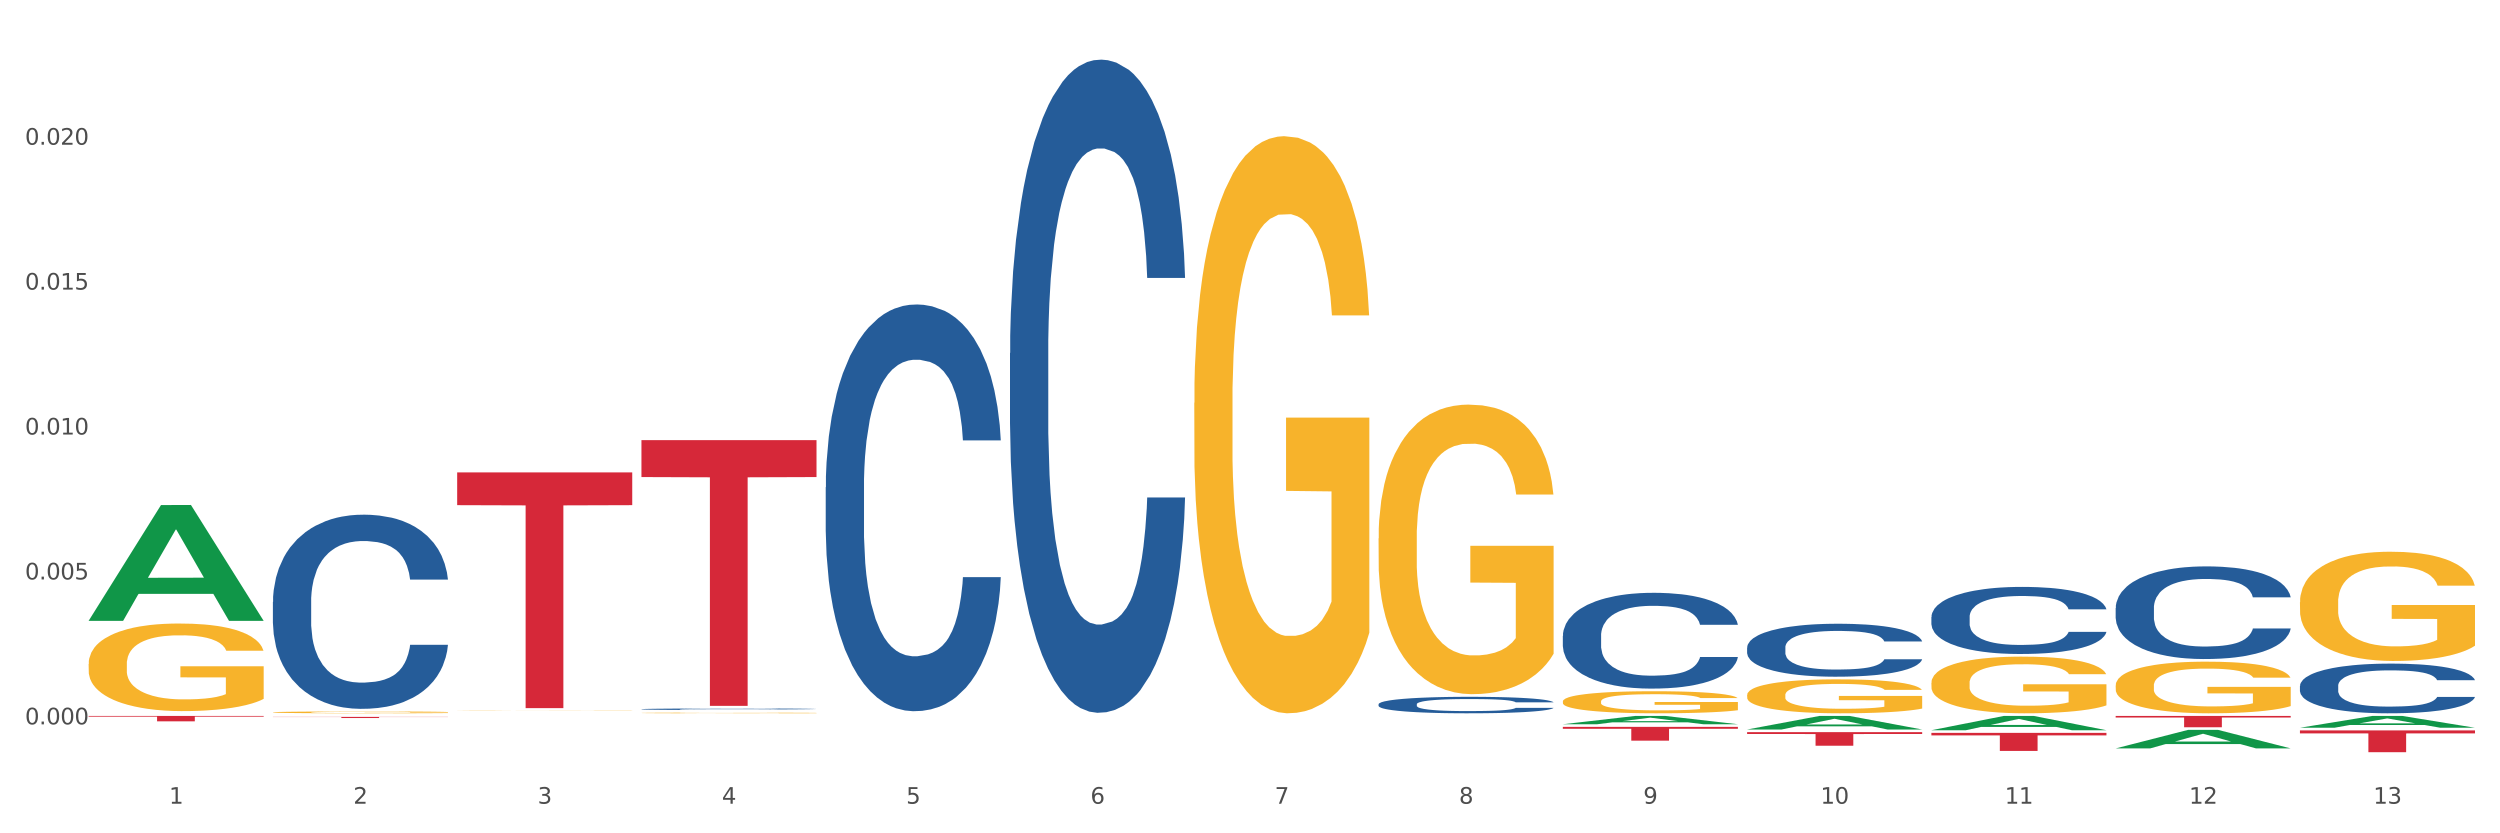<?xml version="1.0" encoding="utf-8" standalone="no"?>
<!DOCTYPE svg PUBLIC "-//W3C//DTD SVG 1.1//EN"
  "http://www.w3.org/Graphics/SVG/1.1/DTD/svg11.dtd">
<svg xmlns:xlink="http://www.w3.org/1999/xlink" width="1080pt" height="360pt" viewBox="0 0 1080 360" xmlns="http://www.w3.org/2000/svg" version="1.1">
 <rect x="0" y="0" width="1080" height="360" fill="#333333" stroke="none"/>
 <defs>
  <style type="text/css">*{stroke-linejoin: round; stroke-linecap: butt}</style>
 </defs>
 <g id="figure_1">
  <g id="patch_1">
   <path d="M 0 360 
L 1080 360 
L 1080 0 
L 0 0 
z
" style="fill: #ffffff; stroke: #ffffff; stroke-linejoin: miter"/>
  </g>
  <g id="axes_1">
   <g id="matplotlib.axis_1">
    <g id="xtick_1">
     <g id="text_1">
      <!-- 1 -->
      <g style="fill: #4d4d4d" transform="translate(73.043 347.204) scale(0.096 -0.096)">
       <defs>
        <path id="DejaVuSans-31" d="M 794 531 
L 1825 531 
L 1825 4091 
L 703 3866 
L 703 4441 
L 1819 4666 
L 2450 4666 
L 2450 531 
L 3481 531 
L 3481 0 
L 794 0 
L 794 531 
z
" transform="scale(0.016)"/>
       </defs>
       <use xlink:href="#DejaVuSans-31"/>
      </g>
     </g>
    </g>
    <g id="xtick_2">
     <g id="text_2">
      <!-- 2 -->
      <g style="fill: #4d4d4d" transform="translate(152.65 347.204) scale(0.096 -0.096)">
       <defs>
        <path id="DejaVuSans-32" d="M 1228 531 
L 3431 531 
L 3431 0 
L 469 0 
L 469 531 
Q 828 903 1448 1529 
Q 2069 2156 2228 2338 
Q 2531 2678 2651 2914 
Q 2772 3150 2772 3378 
Q 2772 3750 2511 3984 
Q 2250 4219 1831 4219 
Q 1534 4219 1204 4116 
Q 875 4013 500 3803 
L 500 4441 
Q 881 4594 1212 4672 
Q 1544 4750 1819 4750 
Q 2544 4750 2975 4387 
Q 3406 4025 3406 3419 
Q 3406 3131 3298 2873 
Q 3191 2616 2906 2266 
Q 2828 2175 2409 1742 
Q 1991 1309 1228 531 
z
" transform="scale(0.016)"/>
       </defs>
       <use xlink:href="#DejaVuSans-32"/>
      </g>
     </g>
    </g>
    <g id="xtick_3">
     <g id="text_3">
      <!-- 3 -->
      <g style="fill: #4d4d4d" transform="translate(232.258 347.204) scale(0.096 -0.096)">
       <defs>
        <path id="DejaVuSans-33" d="M 2597 2516 
Q 3050 2419 3304 2112 
Q 3559 1806 3559 1356 
Q 3559 666 3084 287 
Q 2609 -91 1734 -91 
Q 1441 -91 1130 -33 
Q 819 25 488 141 
L 488 750 
Q 750 597 1062 519 
Q 1375 441 1716 441 
Q 2309 441 2620 675 
Q 2931 909 2931 1356 
Q 2931 1769 2642 2001 
Q 2353 2234 1838 2234 
L 1294 2234 
L 1294 2753 
L 1863 2753 
Q 2328 2753 2575 2939 
Q 2822 3125 2822 3475 
Q 2822 3834 2567 4026 
Q 2313 4219 1838 4219 
Q 1578 4219 1281 4162 
Q 984 4106 628 3988 
L 628 4550 
Q 988 4650 1302 4700 
Q 1616 4750 1894 4750 
Q 2613 4750 3031 4423 
Q 3450 4097 3450 3541 
Q 3450 3153 3228 2886 
Q 3006 2619 2597 2516 
z
" transform="scale(0.016)"/>
       </defs>
       <use xlink:href="#DejaVuSans-33"/>
      </g>
     </g>
    </g>
    <g id="xtick_4">
     <g id="text_4">
      <!-- 4 -->
      <g style="fill: #4d4d4d" transform="translate(311.865 347.204) scale(0.096 -0.096)">
       <defs>
        <path id="DejaVuSans-34" d="M 2419 4116 
L 825 1625 
L 2419 1625 
L 2419 4116 
z
M 2253 4666 
L 3047 4666 
L 3047 1625 
L 3713 1625 
L 3713 1100 
L 3047 1100 
L 3047 0 
L 2419 0 
L 2419 1100 
L 313 1100 
L 313 1709 
L 2253 4666 
z
" transform="scale(0.016)"/>
       </defs>
       <use xlink:href="#DejaVuSans-34"/>
      </g>
     </g>
    </g>
    <g id="xtick_5">
     <g id="text_5">
      <!-- 5 -->
      <g style="fill: #4d4d4d" transform="translate(391.473 347.204) scale(0.096 -0.096)">
       <defs>
        <path id="DejaVuSans-35" d="M 691 4666 
L 3169 4666 
L 3169 4134 
L 1269 4134 
L 1269 2991 
Q 1406 3038 1543 3061 
Q 1681 3084 1819 3084 
Q 2600 3084 3056 2656 
Q 3513 2228 3513 1497 
Q 3513 744 3044 326 
Q 2575 -91 1722 -91 
Q 1428 -91 1123 -41 
Q 819 9 494 109 
L 494 744 
Q 775 591 1075 516 
Q 1375 441 1709 441 
Q 2250 441 2565 725 
Q 2881 1009 2881 1497 
Q 2881 1984 2565 2268 
Q 2250 2553 1709 2553 
Q 1456 2553 1204 2497 
Q 953 2441 691 2322 
L 691 4666 
z
" transform="scale(0.016)"/>
       </defs>
       <use xlink:href="#DejaVuSans-35"/>
      </g>
     </g>
    </g>
    <g id="xtick_6">
     <g id="text_6">
      <!-- 6 -->
      <g style="fill: #4d4d4d" transform="translate(471.08 347.204) scale(0.096 -0.096)">
       <defs>
        <path id="DejaVuSans-36" d="M 2113 2584 
Q 1688 2584 1439 2293 
Q 1191 2003 1191 1497 
Q 1191 994 1439 701 
Q 1688 409 2113 409 
Q 2538 409 2786 701 
Q 3034 994 3034 1497 
Q 3034 2003 2786 2293 
Q 2538 2584 2113 2584 
z
M 3366 4563 
L 3366 3988 
Q 3128 4100 2886 4159 
Q 2644 4219 2406 4219 
Q 1781 4219 1451 3797 
Q 1122 3375 1075 2522 
Q 1259 2794 1537 2939 
Q 1816 3084 2150 3084 
Q 2853 3084 3261 2657 
Q 3669 2231 3669 1497 
Q 3669 778 3244 343 
Q 2819 -91 2113 -91 
Q 1303 -91 875 529 
Q 447 1150 447 2328 
Q 447 3434 972 4092 
Q 1497 4750 2381 4750 
Q 2619 4750 2861 4703 
Q 3103 4656 3366 4563 
z
" transform="scale(0.016)"/>
       </defs>
       <use xlink:href="#DejaVuSans-36"/>
      </g>
     </g>
    </g>
    <g id="xtick_7">
     <g id="text_7">
      <!-- 7 -->
      <g style="fill: #4d4d4d" transform="translate(550.688 347.204) scale(0.096 -0.096)">
       <defs>
        <path id="DejaVuSans-37" d="M 525 4666 
L 3525 4666 
L 3525 4397 
L 1831 0 
L 1172 0 
L 2766 4134 
L 525 4134 
L 525 4666 
z
" transform="scale(0.016)"/>
       </defs>
       <use xlink:href="#DejaVuSans-37"/>
      </g>
     </g>
    </g>
    <g id="xtick_8">
     <g id="text_8">
      <!-- 8 -->
      <g style="fill: #4d4d4d" transform="translate(630.295 347.204) scale(0.096 -0.096)">
       <defs>
        <path id="DejaVuSans-38" d="M 2034 2216 
Q 1584 2216 1326 1975 
Q 1069 1734 1069 1313 
Q 1069 891 1326 650 
Q 1584 409 2034 409 
Q 2484 409 2743 651 
Q 3003 894 3003 1313 
Q 3003 1734 2745 1975 
Q 2488 2216 2034 2216 
z
M 1403 2484 
Q 997 2584 770 2862 
Q 544 3141 544 3541 
Q 544 4100 942 4425 
Q 1341 4750 2034 4750 
Q 2731 4750 3128 4425 
Q 3525 4100 3525 3541 
Q 3525 3141 3298 2862 
Q 3072 2584 2669 2484 
Q 3125 2378 3379 2068 
Q 3634 1759 3634 1313 
Q 3634 634 3220 271 
Q 2806 -91 2034 -91 
Q 1263 -91 848 271 
Q 434 634 434 1313 
Q 434 1759 690 2068 
Q 947 2378 1403 2484 
z
M 1172 3481 
Q 1172 3119 1398 2916 
Q 1625 2713 2034 2713 
Q 2441 2713 2670 2916 
Q 2900 3119 2900 3481 
Q 2900 3844 2670 4047 
Q 2441 4250 2034 4250 
Q 1625 4250 1398 4047 
Q 1172 3844 1172 3481 
z
" transform="scale(0.016)"/>
       </defs>
       <use xlink:href="#DejaVuSans-38"/>
      </g>
     </g>
    </g>
    <g id="xtick_9">
     <g id="text_9">
      <!-- 9 -->
      <g style="fill: #4d4d4d" transform="translate(709.902 347.204) scale(0.096 -0.096)">
       <defs>
        <path id="DejaVuSans-39" d="M 703 97 
L 703 672 
Q 941 559 1184 500 
Q 1428 441 1663 441 
Q 2288 441 2617 861 
Q 2947 1281 2994 2138 
Q 2813 1869 2534 1725 
Q 2256 1581 1919 1581 
Q 1219 1581 811 2004 
Q 403 2428 403 3163 
Q 403 3881 828 4315 
Q 1253 4750 1959 4750 
Q 2769 4750 3195 4129 
Q 3622 3509 3622 2328 
Q 3622 1225 3098 567 
Q 2575 -91 1691 -91 
Q 1453 -91 1209 -44 
Q 966 3 703 97 
z
M 1959 2075 
Q 2384 2075 2632 2365 
Q 2881 2656 2881 3163 
Q 2881 3666 2632 3958 
Q 2384 4250 1959 4250 
Q 1534 4250 1286 3958 
Q 1038 3666 1038 3163 
Q 1038 2656 1286 2365 
Q 1534 2075 1959 2075 
z
" transform="scale(0.016)"/>
       </defs>
       <use xlink:href="#DejaVuSans-39"/>
      </g>
     </g>
    </g>
    <g id="xtick_10">
     <g id="text_10">
      <!-- 10 -->
      <g style="fill: #4d4d4d" transform="translate(786.456 347.204) scale(0.096 -0.096)">
       <defs>
        <path id="DejaVuSans-30" d="M 2034 4250 
Q 1547 4250 1301 3770 
Q 1056 3291 1056 2328 
Q 1056 1369 1301 889 
Q 1547 409 2034 409 
Q 2525 409 2770 889 
Q 3016 1369 3016 2328 
Q 3016 3291 2770 3770 
Q 2525 4250 2034 4250 
z
M 2034 4750 
Q 2819 4750 3233 4129 
Q 3647 3509 3647 2328 
Q 3647 1150 3233 529 
Q 2819 -91 2034 -91 
Q 1250 -91 836 529 
Q 422 1150 422 2328 
Q 422 3509 836 4129 
Q 1250 4750 2034 4750 
z
" transform="scale(0.016)"/>
       </defs>
       <use xlink:href="#DejaVuSans-31"/>
       <use xlink:href="#DejaVuSans-30" transform="translate(63.623 0)"/>
      </g>
     </g>
    </g>
    <g id="xtick_11">
     <g id="text_11">
      <!-- 11 -->
      <g style="fill: #4d4d4d" transform="translate(866.063 347.204) scale(0.096 -0.096)">
       <use xlink:href="#DejaVuSans-31"/>
       <use xlink:href="#DejaVuSans-31" transform="translate(63.623 0)"/>
      </g>
     </g>
    </g>
    <g id="xtick_12">
     <g id="text_12">
      <!-- 12 -->
      <g style="fill: #4d4d4d" transform="translate(945.671 347.204) scale(0.096 -0.096)">
       <use xlink:href="#DejaVuSans-31"/>
       <use xlink:href="#DejaVuSans-32" transform="translate(63.623 0)"/>
      </g>
     </g>
    </g>
    <g id="xtick_13">
     <g id="text_13">
      <!-- 13 -->
      <g style="fill: #4d4d4d" transform="translate(1025.278 347.204) scale(0.096 -0.096)">
       <use xlink:href="#DejaVuSans-31"/>
       <use xlink:href="#DejaVuSans-33" transform="translate(63.623 0)"/>
      </g>
     </g>
    </g>
    <g id="xtick_14"/>
    <g id="xtick_15"/>
    <g id="xtick_16"/>
    <g id="xtick_17"/>
    <g id="xtick_18"/>
    <g id="xtick_19"/>
    <g id="xtick_20"/>
    <g id="xtick_21"/>
    <g id="xtick_22"/>
    <g id="xtick_23"/>
    <g id="xtick_24"/>
    <g id="xtick_25"/>
   </g>
   <g id="matplotlib.axis_2">
    <g id="ytick_1">
     <g id="text_14">
      <!-- 0.000 -->
      <g style="fill: #4d4d4d" transform="translate(10.8 312.929) scale(0.096 -0.096)">
       <defs>
        <path id="DejaVuSans-2e" d="M 684 794 
L 1344 794 
L 1344 0 
L 684 0 
L 684 794 
z
" transform="scale(0.016)"/>
       </defs>
       <use xlink:href="#DejaVuSans-30"/>
       <use xlink:href="#DejaVuSans-2e" transform="translate(63.623 0)"/>
       <use xlink:href="#DejaVuSans-30" transform="translate(95.41 0)"/>
       <use xlink:href="#DejaVuSans-30" transform="translate(159.033 0)"/>
       <use xlink:href="#DejaVuSans-30" transform="translate(222.656 0)"/>
      </g>
     </g>
    </g>
    <g id="ytick_2">
     <g id="text_15">
      <!-- 0.005 -->
      <g style="fill: #4d4d4d" transform="translate(10.8 250.325) scale(0.096 -0.096)">
       <use xlink:href="#DejaVuSans-30"/>
       <use xlink:href="#DejaVuSans-2e" transform="translate(63.623 0)"/>
       <use xlink:href="#DejaVuSans-30" transform="translate(95.41 0)"/>
       <use xlink:href="#DejaVuSans-30" transform="translate(159.033 0)"/>
       <use xlink:href="#DejaVuSans-35" transform="translate(222.656 0)"/>
      </g>
     </g>
    </g>
    <g id="ytick_3">
     <g id="text_16">
      <!-- 0.010 -->
      <g style="fill: #4d4d4d" transform="translate(10.8 187.721) scale(0.096 -0.096)">
       <use xlink:href="#DejaVuSans-30"/>
       <use xlink:href="#DejaVuSans-2e" transform="translate(63.623 0)"/>
       <use xlink:href="#DejaVuSans-30" transform="translate(95.41 0)"/>
       <use xlink:href="#DejaVuSans-31" transform="translate(159.033 0)"/>
       <use xlink:href="#DejaVuSans-30" transform="translate(222.656 0)"/>
      </g>
     </g>
    </g>
    <g id="ytick_4">
     <g id="text_17">
      <!-- 0.015 -->
      <g style="fill: #4d4d4d" transform="translate(10.8 125.116) scale(0.096 -0.096)">
       <use xlink:href="#DejaVuSans-30"/>
       <use xlink:href="#DejaVuSans-2e" transform="translate(63.623 0)"/>
       <use xlink:href="#DejaVuSans-30" transform="translate(95.41 0)"/>
       <use xlink:href="#DejaVuSans-31" transform="translate(159.033 0)"/>
       <use xlink:href="#DejaVuSans-35" transform="translate(222.656 0)"/>
      </g>
     </g>
    </g>
    <g id="ytick_5">
     <g id="text_18">
      <!-- 0.020 -->
      <g style="fill: #4d4d4d" transform="translate(10.8 62.512) scale(0.096 -0.096)">
       <use xlink:href="#DejaVuSans-30"/>
       <use xlink:href="#DejaVuSans-2e" transform="translate(63.623 0)"/>
       <use xlink:href="#DejaVuSans-30" transform="translate(95.41 0)"/>
       <use xlink:href="#DejaVuSans-32" transform="translate(159.033 0)"/>
       <use xlink:href="#DejaVuSans-30" transform="translate(222.656 0)"/>
      </g>
     </g>
    </g>
    <g id="ytick_6"/>
    <g id="ytick_7"/>
    <g id="ytick_8"/>
    <g id="ytick_9"/>
    <g id="ytick_10"/>
   </g>
   <g id="PolyCollection_1">
    <path d="M 38.283 268.132 
L 38.361 268.085 
L 69.547 218.191 
L 82.49 218.144 
L 113.91 268.226 
L 98.941 268.226 
L 92.158 256.563 
L 59.958 256.563 
L 59.724 256.752 
L 53.175 268.226 
L 38.283 268.226 
L 38.283 268.132 
L 64.012 249.604 
L 88.103 249.557 
L 76.175 228.818 
L 76.019 228.724 
L 75.863 228.865 
L 63.934 249.557 
L 64.012 249.604 
L 38.283 268.132 
z
" clip-path="url(#pf662c7234b)" style="fill: #109648"/>
    <path d="M 993.573 260.155 
L 993.662 260.112 
L 993.662 258.56 
L 993.841 257.224 
L 994.734 253.991 
L 996.073 251.318 
L 997.055 249.896 
L 998.037 248.732 
L 999.198 247.568 
L 1000.627 246.361 
L 1003.216 244.593 
L 1004.823 243.688 
L 1006.788 242.74 
L 1010.359 241.36 
L 1012.948 240.584 
L 1015.627 239.938 
L 1020.002 239.162 
L 1022.859 238.817 
L 1025.895 238.558 
L 1029.556 238.386 
L 1032.324 238.343 
L 1038.396 238.472 
L 1043.574 238.86 
L 1046.074 239.162 
L 1049.289 239.679 
L 1050.985 240.024 
L 1053.753 240.714 
L 1056.61 241.619 
L 1058.575 242.395 
L 1061.521 243.86 
L 1063.753 245.326 
L 1065.807 247.137 
L 1066.879 248.387 
L 1067.682 249.551 
L 1068.396 250.887 
L 1069.111 252.999 
L 1053.039 252.999 
L 1052.414 251.491 
L 1051.432 250.068 
L 1050.003 248.689 
L 1048.753 247.826 
L 1046.61 246.749 
L 1044.646 246.059 
L 1042.592 245.542 
L 1040.092 245.111 
L 1038.128 244.895 
L 1035.36 244.723 
L 1029.913 244.766 
L 1026.252 245.111 
L 1023.752 245.542 
L 1022.145 245.93 
L 1020.717 246.361 
L 1019.109 246.964 
L 1017.234 247.869 
L 1015.895 248.689 
L 1014.556 249.723 
L 1013.484 250.758 
L 1012.502 251.965 
L 1011.698 253.258 
L 1011.073 254.594 
L 1010.538 256.232 
L 1010.091 258.948 
L 1010.091 264.854 
L 1010.27 266.19 
L 1010.716 267.958 
L 1011.252 269.294 
L 1012.145 270.889 
L 1012.948 271.967 
L 1014.466 273.519 
L 1016.163 274.812 
L 1017.502 275.631 
L 1018.841 276.321 
L 1021.163 277.269 
L 1023.752 278.045 
L 1025.985 278.519 
L 1029.02 278.951 
L 1031.074 279.123 
L 1032.86 279.209 
L 1037.235 279.209 
L 1040.36 279.08 
L 1043.842 278.778 
L 1046.521 278.39 
L 1048.753 277.916 
L 1051.253 277.14 
L 1052.86 276.407 
L 1052.86 267.397 
L 1033.217 267.354 
L 1033.217 261.362 
L 1069.2 261.362 
L 1069.2 278.951 
L 1067.682 279.856 
L 1065.986 280.675 
L 1064.2 281.408 
L 1061.521 282.313 
L 1058.307 283.175 
L 1055.45 283.779 
L 1052.414 284.296 
L 1048.842 284.77 
L 1044.199 285.201 
L 1041.342 285.374 
L 1037.771 285.503 
L 1033.574 285.546 
L 1029.913 285.46 
L 1026.342 285.244 
L 1022.592 284.856 
L 1018.931 284.296 
L 1016.163 283.736 
L 1013.395 283.046 
L 1010.448 282.141 
L 1008.127 281.278 
L 1006.341 280.502 
L 1004.377 279.511 
L 1002.234 278.218 
L 1000.627 277.054 
L 999.198 275.847 
L 997.68 274.295 
L 996.609 272.958 
L 995.537 271.277 
L 994.912 270.027 
L 994.198 268.087 
L 993.662 265.371 
L 993.573 260.155 
z
" clip-path="url(#pf662c7234b)" style="fill: #f7b32b"/>
    <path d="M 913.965 296.148 
L 914.055 296.128 
L 914.055 295.394 
L 914.233 294.762 
L 915.126 293.234 
L 916.465 291.971 
L 917.448 291.299 
L 918.43 290.749 
L 919.591 290.199 
L 921.019 289.628 
L 923.609 288.793 
L 925.216 288.365 
L 927.18 287.917 
L 930.752 287.265 
L 933.341 286.898 
L 936.02 286.593 
L 940.395 286.226 
L 943.252 286.063 
L 946.288 285.941 
L 949.949 285.859 
L 952.716 285.839 
L 958.788 285.9 
L 963.967 286.083 
L 966.467 286.226 
L 969.681 286.47 
L 971.378 286.633 
L 974.146 286.959 
L 977.003 287.387 
L 978.967 287.754 
L 981.914 288.447 
L 984.146 289.139 
L 986.2 289.995 
L 987.271 290.586 
L 988.075 291.136 
L 988.789 291.768 
L 989.503 292.766 
L 973.431 292.766 
L 972.806 292.053 
L 971.824 291.38 
L 970.396 290.729 
L 969.146 290.321 
L 967.003 289.812 
L 965.038 289.486 
L 962.985 289.241 
L 960.485 289.038 
L 958.52 288.936 
L 955.752 288.854 
L 950.306 288.875 
L 946.645 289.038 
L 944.145 289.241 
L 942.538 289.425 
L 941.109 289.628 
L 939.502 289.914 
L 937.627 290.341 
L 936.287 290.729 
L 934.948 291.217 
L 933.877 291.706 
L 932.894 292.277 
L 932.091 292.888 
L 931.466 293.52 
L 930.93 294.294 
L 930.484 295.577 
L 930.484 298.369 
L 930.662 299 
L 931.109 299.835 
L 931.644 300.467 
L 932.537 301.221 
L 933.341 301.73 
L 934.859 302.464 
L 936.555 303.075 
L 937.895 303.462 
L 939.234 303.788 
L 941.555 304.236 
L 944.145 304.603 
L 946.377 304.827 
L 949.413 305.031 
L 951.466 305.112 
L 953.252 305.153 
L 957.627 305.153 
L 960.752 305.092 
L 964.235 304.949 
L 966.913 304.766 
L 969.146 304.542 
L 971.646 304.175 
L 973.253 303.829 
L 973.253 299.571 
L 953.609 299.55 
L 953.609 296.718 
L 989.593 296.718 
L 989.593 305.031 
L 988.075 305.459 
L 986.378 305.846 
L 984.592 306.192 
L 981.914 306.62 
L 978.699 307.027 
L 975.842 307.313 
L 972.806 307.557 
L 969.235 307.781 
L 964.592 307.985 
L 961.735 308.066 
L 958.163 308.128 
L 953.967 308.148 
L 950.306 308.107 
L 946.734 308.005 
L 942.984 307.822 
L 939.323 307.557 
L 936.555 307.292 
L 933.787 306.966 
L 930.841 306.538 
L 928.519 306.131 
L 926.734 305.764 
L 924.769 305.296 
L 922.626 304.684 
L 921.019 304.134 
L 919.591 303.564 
L 918.073 302.83 
L 917.001 302.199 
L 915.93 301.404 
L 915.305 300.813 
L 914.59 299.897 
L 914.055 298.613 
L 913.965 296.148 
z
" clip-path="url(#pf662c7234b)" style="fill: #f7b32b"/>
    <path d="M 834.358 294.976 
L 834.447 294.953 
L 834.447 294.148 
L 834.626 293.455 
L 835.519 291.778 
L 836.858 290.391 
L 837.84 289.653 
L 838.822 289.049 
L 839.983 288.446 
L 841.412 287.819 
L 844.001 286.903 
L 845.608 286.433 
L 847.573 285.941 
L 851.144 285.225 
L 853.733 284.823 
L 856.412 284.487 
L 860.787 284.085 
L 863.644 283.906 
L 866.68 283.772 
L 870.341 283.682 
L 873.109 283.66 
L 879.181 283.727 
L 884.359 283.928 
L 886.859 284.085 
L 890.074 284.353 
L 891.77 284.532 
L 894.538 284.89 
L 897.395 285.359 
L 899.36 285.762 
L 902.306 286.522 
L 904.538 287.283 
L 906.592 288.222 
L 907.664 288.87 
L 908.467 289.474 
L 909.181 290.168 
L 909.896 291.263 
L 893.824 291.263 
L 893.199 290.481 
L 892.217 289.743 
L 890.788 289.027 
L 889.538 288.58 
L 887.395 288.021 
L 885.431 287.663 
L 883.377 287.395 
L 880.877 287.171 
L 878.913 287.059 
L 876.145 286.97 
L 870.698 286.992 
L 867.037 287.171 
L 864.537 287.395 
L 862.93 287.596 
L 861.502 287.819 
L 859.894 288.133 
L 858.019 288.602 
L 856.68 289.027 
L 855.341 289.564 
L 854.269 290.1 
L 853.287 290.727 
L 852.483 291.398 
L 851.858 292.091 
L 851.323 292.941 
L 850.876 294.35 
L 850.876 297.413 
L 851.055 298.107 
L 851.501 299.024 
L 852.037 299.717 
L 852.93 300.544 
L 853.733 301.103 
L 855.251 301.908 
L 856.948 302.579 
L 858.287 303.004 
L 859.626 303.362 
L 861.948 303.854 
L 864.537 304.257 
L 866.77 304.503 
L 869.805 304.726 
L 871.859 304.816 
L 873.645 304.86 
L 878.02 304.86 
L 881.145 304.793 
L 884.627 304.637 
L 887.306 304.436 
L 889.538 304.19 
L 892.038 303.787 
L 893.645 303.407 
L 893.645 298.733 
L 874.002 298.71 
L 874.002 295.602 
L 909.985 295.602 
L 909.985 304.726 
L 908.467 305.196 
L 906.771 305.621 
L 904.985 306.001 
L 902.306 306.471 
L 899.092 306.918 
L 896.235 307.231 
L 893.199 307.499 
L 889.627 307.745 
L 884.984 307.969 
L 882.127 308.058 
L 878.556 308.126 
L 874.359 308.148 
L 870.698 308.103 
L 867.127 307.991 
L 863.377 307.79 
L 859.716 307.499 
L 856.948 307.209 
L 854.18 306.851 
L 851.233 306.381 
L 848.912 305.934 
L 847.126 305.531 
L 845.162 305.017 
L 843.019 304.346 
L 841.412 303.742 
L 839.983 303.116 
L 838.465 302.311 
L 837.394 301.618 
L 836.322 300.746 
L 835.697 300.097 
L 834.983 299.091 
L 834.447 297.682 
L 834.358 294.976 
z
" clip-path="url(#pf662c7234b)" style="fill: #f7b32b"/>
    <path d="M 754.75 300.255 
L 754.84 300.242 
L 754.84 299.76 
L 755.018 299.344 
L 755.911 298.339 
L 757.25 297.508 
L 758.233 297.066 
L 759.215 296.704 
L 760.376 296.343 
L 761.804 295.967 
L 764.394 295.418 
L 766.001 295.137 
L 767.965 294.842 
L 771.537 294.413 
L 774.126 294.172 
L 776.805 293.971 
L 781.18 293.73 
L 784.037 293.622 
L 787.073 293.542 
L 790.734 293.488 
L 793.501 293.475 
L 799.573 293.515 
L 804.752 293.636 
L 807.252 293.73 
L 810.466 293.89 
L 812.163 293.998 
L 814.931 294.212 
L 817.788 294.493 
L 819.752 294.735 
L 822.699 295.19 
L 824.931 295.646 
L 826.985 296.209 
L 828.056 296.597 
L 828.86 296.959 
L 829.574 297.374 
L 830.288 298.031 
L 814.216 298.031 
L 813.591 297.562 
L 812.609 297.12 
L 811.181 296.691 
L 809.931 296.423 
L 807.788 296.088 
L 805.823 295.874 
L 803.77 295.713 
L 801.27 295.579 
L 799.305 295.512 
L 796.537 295.458 
L 791.091 295.472 
L 787.43 295.579 
L 784.93 295.713 
L 783.323 295.833 
L 781.894 295.967 
L 780.287 296.155 
L 778.412 296.436 
L 777.072 296.691 
L 775.733 297.013 
L 774.662 297.334 
L 773.68 297.709 
L 772.876 298.111 
L 772.251 298.527 
L 771.715 299.036 
L 771.269 299.88 
L 771.269 301.716 
L 771.447 302.131 
L 771.894 302.681 
L 772.429 303.096 
L 773.322 303.592 
L 774.126 303.927 
L 775.644 304.409 
L 777.34 304.811 
L 778.68 305.066 
L 780.019 305.28 
L 782.34 305.575 
L 784.93 305.816 
L 787.162 305.964 
L 790.198 306.098 
L 792.251 306.151 
L 794.037 306.178 
L 798.412 306.178 
L 801.537 306.138 
L 805.02 306.044 
L 807.698 305.923 
L 809.931 305.776 
L 812.431 305.535 
L 814.038 305.307 
L 814.038 302.507 
L 794.394 302.493 
L 794.394 300.631 
L 830.378 300.631 
L 830.378 306.098 
L 828.86 306.379 
L 827.163 306.634 
L 825.377 306.861 
L 822.699 307.143 
L 819.484 307.411 
L 816.627 307.598 
L 813.591 307.759 
L 810.02 307.907 
L 805.377 308.041 
L 802.52 308.094 
L 798.948 308.134 
L 794.752 308.148 
L 791.091 308.121 
L 787.519 308.054 
L 783.769 307.933 
L 780.108 307.759 
L 777.34 307.585 
L 774.572 307.371 
L 771.626 307.089 
L 769.304 306.821 
L 767.519 306.58 
L 765.554 306.272 
L 763.411 305.87 
L 761.804 305.508 
L 760.376 305.133 
L 758.858 304.651 
L 757.786 304.235 
L 756.715 303.713 
L 756.09 303.324 
L 755.375 302.721 
L 754.84 301.877 
L 754.75 300.255 
z
" clip-path="url(#pf662c7234b)" style="fill: #f7b32b"/>
    <path d="M 675.143 303.02 
L 675.232 303.011 
L 675.232 302.698 
L 675.411 302.428 
L 676.304 301.775 
L 677.643 301.235 
L 678.625 300.948 
L 679.607 300.712 
L 680.768 300.477 
L 682.197 300.234 
L 684.786 299.877 
L 686.393 299.694 
L 688.358 299.502 
L 691.929 299.224 
L 694.518 299.067 
L 697.197 298.936 
L 701.572 298.78 
L 704.429 298.71 
L 707.465 298.658 
L 711.126 298.623 
L 713.894 298.614 
L 719.966 298.64 
L 725.144 298.719 
L 727.644 298.78 
L 730.859 298.884 
L 732.555 298.954 
L 735.323 299.093 
L 738.18 299.276 
L 740.145 299.433 
L 743.091 299.729 
L 745.323 300.025 
L 747.377 300.39 
L 748.449 300.643 
L 749.252 300.878 
L 749.966 301.148 
L 750.681 301.574 
L 734.609 301.574 
L 733.984 301.27 
L 733.002 300.982 
L 731.573 300.704 
L 730.323 300.53 
L 728.18 300.312 
L 726.216 300.173 
L 724.162 300.068 
L 721.662 299.981 
L 719.698 299.938 
L 716.93 299.903 
L 711.483 299.911 
L 707.822 299.981 
L 705.322 300.068 
L 703.715 300.147 
L 702.287 300.234 
L 700.679 300.355 
L 698.804 300.538 
L 697.465 300.704 
L 696.126 300.913 
L 695.054 301.122 
L 694.072 301.365 
L 693.268 301.627 
L 692.643 301.897 
L 692.108 302.227 
L 691.661 302.776 
L 691.661 303.969 
L 691.84 304.239 
L 692.286 304.596 
L 692.822 304.866 
L 693.715 305.188 
L 694.518 305.405 
L 696.036 305.719 
L 697.733 305.98 
L 699.072 306.145 
L 700.411 306.285 
L 702.733 306.476 
L 705.322 306.633 
L 707.555 306.729 
L 710.59 306.816 
L 712.644 306.851 
L 714.43 306.868 
L 718.805 306.868 
L 721.93 306.842 
L 725.412 306.781 
L 728.091 306.703 
L 730.323 306.607 
L 732.823 306.45 
L 734.43 306.302 
L 734.43 304.482 
L 714.787 304.474 
L 714.787 303.263 
L 750.77 303.263 
L 750.77 306.816 
L 749.252 306.999 
L 747.556 307.164 
L 745.77 307.312 
L 743.091 307.495 
L 739.877 307.669 
L 737.02 307.791 
L 733.984 307.895 
L 730.412 307.991 
L 725.769 308.078 
L 722.912 308.113 
L 719.341 308.139 
L 715.144 308.148 
L 711.483 308.13 
L 707.912 308.087 
L 704.162 308.009 
L 700.501 307.895 
L 697.733 307.782 
L 694.965 307.643 
L 692.018 307.46 
L 689.697 307.286 
L 687.911 307.129 
L 685.947 306.929 
L 683.804 306.668 
L 682.197 306.433 
L 680.768 306.189 
L 679.25 305.875 
L 678.179 305.606 
L 677.107 305.266 
L 676.482 305.014 
L 675.768 304.622 
L 675.232 304.073 
L 675.143 303.02 
z
" clip-path="url(#pf662c7234b)" style="fill: #f7b32b"/>
    <path d="M 595.535 232.594 
L 595.625 232.479 
L 595.625 228.366 
L 595.803 224.825 
L 596.696 216.256 
L 598.036 209.173 
L 599.018 205.402 
L 600 202.318 
L 601.161 199.233 
L 602.589 196.034 
L 605.179 191.35 
L 606.786 188.951 
L 608.75 186.437 
L 612.322 182.781 
L 614.911 180.725 
L 617.59 179.011 
L 621.965 176.955 
L 624.822 176.041 
L 627.858 175.355 
L 631.519 174.898 
L 634.287 174.784 
L 640.358 175.127 
L 645.537 176.155 
L 648.037 176.955 
L 651.251 178.326 
L 652.948 179.24 
L 655.716 181.067 
L 658.573 183.467 
L 660.537 185.523 
L 663.484 189.408 
L 665.716 193.292 
L 667.77 198.091 
L 668.841 201.404 
L 669.645 204.488 
L 670.359 208.03 
L 671.073 213.628 
L 655.001 213.628 
L 654.376 209.63 
L 653.394 205.859 
L 651.966 202.204 
L 650.716 199.919 
L 648.573 197.062 
L 646.608 195.234 
L 644.555 193.863 
L 642.055 192.721 
L 640.09 192.15 
L 637.322 191.693 
L 631.876 191.807 
L 628.215 192.721 
L 625.715 193.863 
L 624.108 194.892 
L 622.679 196.034 
L 621.072 197.634 
L 619.197 200.033 
L 617.857 202.204 
L 616.518 204.945 
L 615.447 207.687 
L 614.465 210.886 
L 613.661 214.314 
L 613.036 217.856 
L 612.5 222.197 
L 612.054 229.395 
L 612.054 245.047 
L 612.232 248.589 
L 612.679 253.273 
L 613.214 256.814 
L 614.107 261.042 
L 614.911 263.898 
L 616.429 268.011 
L 618.125 271.438 
L 619.465 273.609 
L 620.804 275.437 
L 623.125 277.95 
L 625.715 280.007 
L 627.947 281.264 
L 630.983 282.406 
L 633.036 282.863 
L 634.822 283.092 
L 639.197 283.092 
L 642.322 282.749 
L 645.805 281.949 
L 648.483 280.921 
L 650.716 279.664 
L 653.216 277.608 
L 654.823 275.666 
L 654.823 251.788 
L 635.179 251.673 
L 635.179 235.793 
L 671.163 235.793 
L 671.163 282.406 
L 669.645 284.805 
L 667.948 286.976 
L 666.162 288.918 
L 663.484 291.318 
L 660.269 293.603 
L 657.412 295.202 
L 654.376 296.573 
L 650.805 297.83 
L 646.162 298.972 
L 643.305 299.429 
L 639.733 299.772 
L 635.537 299.886 
L 631.876 299.658 
L 628.304 299.087 
L 624.554 298.058 
L 620.893 296.573 
L 618.125 295.088 
L 615.357 293.26 
L 612.411 290.861 
L 610.089 288.576 
L 608.304 286.519 
L 606.339 283.891 
L 604.196 280.464 
L 602.589 277.379 
L 601.161 274.18 
L 599.643 270.067 
L 598.571 266.526 
L 597.5 262.07 
L 596.875 258.757 
L 596.16 253.615 
L 595.625 246.418 
L 595.535 232.594 
z
" clip-path="url(#pf662c7234b)" style="fill: #f7b32b"/>
    <path d="M 515.928 174.035 
L 516.017 173.808 
L 516.017 165.611 
L 516.196 158.552 
L 517.089 141.475 
L 518.428 127.358 
L 519.41 119.844 
L 520.392 113.696 
L 521.553 107.548 
L 522.982 101.173 
L 525.571 91.837 
L 527.178 87.056 
L 529.143 82.046 
L 532.714 74.76 
L 535.303 70.662 
L 537.982 67.246 
L 542.357 63.148 
L 545.214 61.326 
L 548.25 59.96 
L 551.911 59.049 
L 554.679 58.821 
L 560.751 59.505 
L 565.929 61.554 
L 568.429 63.148 
L 571.644 65.88 
L 573.34 67.702 
L 576.108 71.345 
L 578.965 76.126 
L 580.93 80.225 
L 583.876 87.966 
L 586.108 95.708 
L 588.162 105.271 
L 589.234 111.874 
L 590.037 118.022 
L 590.751 125.081 
L 591.466 136.238 
L 575.394 136.238 
L 574.769 128.269 
L 573.787 120.755 
L 572.358 113.468 
L 571.108 108.914 
L 568.965 103.222 
L 567.001 99.579 
L 564.947 96.847 
L 562.447 94.57 
L 560.483 93.431 
L 557.715 92.52 
L 552.268 92.748 
L 548.607 94.57 
L 546.107 96.847 
L 544.5 98.896 
L 543.072 101.173 
L 541.464 104.361 
L 539.589 109.142 
L 538.25 113.468 
L 536.911 118.933 
L 535.839 124.398 
L 534.857 130.773 
L 534.053 137.604 
L 533.428 144.663 
L 532.893 153.315 
L 532.446 167.66 
L 532.446 198.854 
L 532.625 205.913 
L 533.071 215.248 
L 533.607 222.307 
L 534.5 230.731 
L 535.303 236.424 
L 536.821 244.621 
L 538.518 251.452 
L 539.857 255.778 
L 541.197 259.421 
L 543.518 264.43 
L 546.107 268.529 
L 548.34 271.034 
L 551.375 273.311 
L 553.429 274.221 
L 555.215 274.677 
L 559.59 274.677 
L 562.715 273.994 
L 566.197 272.4 
L 568.876 270.35 
L 571.108 267.846 
L 573.608 263.747 
L 575.215 259.876 
L 575.215 212.288 
L 555.572 212.06 
L 555.572 180.411 
L 591.555 180.411 
L 591.555 273.311 
L 590.037 278.092 
L 588.341 282.418 
L 586.555 286.289 
L 583.876 291.071 
L 580.662 295.625 
L 577.805 298.812 
L 574.769 301.545 
L 571.197 304.049 
L 566.554 306.326 
L 563.697 307.237 
L 560.126 307.92 
L 555.929 308.148 
L 552.268 307.693 
L 548.697 306.554 
L 544.947 304.505 
L 541.286 301.545 
L 538.518 298.585 
L 535.75 294.942 
L 532.803 290.16 
L 530.482 285.606 
L 528.696 281.508 
L 526.732 276.271 
L 524.589 269.44 
L 522.982 263.292 
L 521.553 256.916 
L 520.035 248.719 
L 518.964 241.661 
L 517.892 232.781 
L 517.267 226.178 
L 516.553 215.931 
L 516.017 201.586 
L 515.928 174.035 
z
" clip-path="url(#pf662c7234b)" style="fill: #f7b32b"/>
    <path d="M 277.105 307.993 
L 277.195 307.993 
L 277.195 307.984 
L 277.373 307.976 
L 278.266 307.956 
L 279.606 307.94 
L 280.588 307.931 
L 281.57 307.924 
L 282.731 307.917 
L 284.159 307.91 
L 286.749 307.899 
L 288.356 307.893 
L 290.32 307.887 
L 293.892 307.879 
L 296.481 307.874 
L 299.16 307.87 
L 303.535 307.866 
L 306.392 307.864 
L 309.428 307.862 
L 313.089 307.861 
L 315.857 307.861 
L 321.928 307.862 
L 327.107 307.864 
L 329.607 307.866 
L 332.821 307.869 
L 334.518 307.871 
L 337.286 307.875 
L 340.143 307.881 
L 342.107 307.885 
L 345.054 307.894 
L 347.286 307.903 
L 349.34 307.914 
L 350.411 307.922 
L 351.215 307.929 
L 351.929 307.937 
L 352.643 307.95 
L 336.571 307.95 
L 335.946 307.941 
L 334.964 307.932 
L 333.536 307.924 
L 332.286 307.918 
L 330.143 307.912 
L 328.178 307.908 
L 326.125 307.905 
L 323.625 307.902 
L 321.66 307.901 
L 318.892 307.9 
L 313.446 307.9 
L 309.785 307.902 
L 307.285 307.905 
L 305.678 307.907 
L 304.249 307.91 
L 302.642 307.913 
L 300.767 307.919 
L 299.428 307.924 
L 298.088 307.93 
L 297.017 307.936 
L 296.035 307.944 
L 295.231 307.951 
L 294.606 307.96 
L 294.07 307.97 
L 293.624 307.986 
L 293.624 308.022 
L 293.802 308.03 
L 294.249 308.041 
L 294.785 308.049 
L 295.677 308.059 
L 296.481 308.065 
L 297.999 308.075 
L 299.695 308.083 
L 301.035 308.088 
L 302.374 308.092 
L 304.696 308.098 
L 307.285 308.102 
L 309.517 308.105 
L 312.553 308.108 
L 314.607 308.109 
L 316.392 308.109 
L 320.767 308.109 
L 323.892 308.109 
L 327.375 308.107 
L 330.053 308.104 
L 332.286 308.101 
L 334.786 308.097 
L 336.393 308.092 
L 336.393 308.037 
L 316.749 308.037 
L 316.749 308.001 
L 352.733 308.001 
L 352.733 308.108 
L 351.215 308.113 
L 349.518 308.118 
L 347.732 308.123 
L 345.054 308.128 
L 341.839 308.133 
L 338.982 308.137 
L 335.946 308.14 
L 332.375 308.143 
L 327.732 308.146 
L 324.875 308.147 
L 321.303 308.148 
L 317.107 308.148 
L 313.446 308.147 
L 309.874 308.146 
L 306.124 308.144 
L 302.463 308.14 
L 299.695 308.137 
L 296.927 308.133 
L 293.981 308.127 
L 291.659 308.122 
L 289.874 308.117 
L 287.909 308.111 
L 285.766 308.103 
L 284.159 308.096 
L 282.731 308.089 
L 281.213 308.079 
L 280.141 308.071 
L 279.07 308.061 
L 278.445 308.053 
L 277.73 308.042 
L 277.195 308.025 
L 277.105 307.993 
z
" clip-path="url(#pf662c7234b)" style="fill: #f7b32b"/>
    <path d="M 197.498 307.101 
L 197.587 307.101 
L 197.587 307.097 
L 197.766 307.094 
L 198.659 307.086 
L 199.998 307.079 
L 200.98 307.076 
L 201.962 307.073 
L 203.123 307.07 
L 204.552 307.068 
L 207.141 307.063 
L 208.748 307.061 
L 210.713 307.059 
L 214.284 307.056 
L 216.874 307.054 
L 219.552 307.052 
L 223.927 307.05 
L 226.785 307.049 
L 229.82 307.049 
L 233.481 307.048 
L 236.249 307.048 
L 242.321 307.049 
L 247.499 307.05 
L 249.999 307.05 
L 253.214 307.052 
L 254.91 307.052 
L 257.678 307.054 
L 260.535 307.056 
L 262.5 307.058 
L 265.446 307.062 
L 267.679 307.065 
L 269.732 307.069 
L 270.804 307.072 
L 271.607 307.075 
L 272.322 307.078 
L 273.036 307.084 
L 256.964 307.084 
L 256.339 307.08 
L 255.357 307.076 
L 253.928 307.073 
L 252.678 307.071 
L 250.535 307.069 
L 248.571 307.067 
L 246.517 307.066 
L 244.017 307.065 
L 242.053 307.064 
L 239.285 307.064 
L 233.838 307.064 
L 230.177 307.065 
L 227.677 307.066 
L 226.07 307.067 
L 224.642 307.068 
L 223.034 307.069 
L 221.159 307.071 
L 219.82 307.073 
L 218.481 307.076 
L 217.409 307.078 
L 216.427 307.081 
L 215.623 307.084 
L 214.998 307.087 
L 214.463 307.091 
L 214.016 307.098 
L 214.016 307.112 
L 214.195 307.115 
L 214.641 307.119 
L 215.177 307.123 
L 216.07 307.126 
L 216.874 307.129 
L 218.391 307.133 
L 220.088 307.136 
L 221.427 307.138 
L 222.767 307.139 
L 225.088 307.142 
L 227.677 307.144 
L 229.91 307.145 
L 232.945 307.146 
L 234.999 307.146 
L 236.785 307.146 
L 241.16 307.146 
L 244.285 307.146 
L 247.767 307.145 
L 250.446 307.144 
L 252.678 307.143 
L 255.178 307.141 
L 256.785 307.14 
L 256.785 307.118 
L 237.142 307.118 
L 237.142 307.104 
L 273.125 307.104 
L 273.125 307.146 
L 271.607 307.148 
L 269.911 307.15 
L 268.125 307.152 
L 265.446 307.154 
L 262.232 307.156 
L 259.375 307.157 
L 256.339 307.159 
L 252.767 307.16 
L 248.124 307.161 
L 245.267 307.161 
L 241.696 307.162 
L 237.499 307.162 
L 233.838 307.161 
L 230.267 307.161 
L 226.517 307.16 
L 222.856 307.159 
L 220.088 307.157 
L 217.32 307.156 
L 214.373 307.153 
L 212.052 307.151 
L 210.266 307.15 
L 208.302 307.147 
L 206.159 307.144 
L 204.552 307.141 
L 203.123 307.138 
L 201.605 307.135 
L 200.534 307.131 
L 199.462 307.127 
L 198.837 307.124 
L 198.123 307.12 
L 197.587 307.113 
L 197.498 307.101 
z
" clip-path="url(#pf662c7234b)" style="fill: #f7b32b"/>
    <path d="M 117.89 307.724 
L 117.98 307.723 
L 117.98 307.697 
L 118.158 307.675 
L 119.051 307.621 
L 120.391 307.576 
L 121.373 307.552 
L 122.355 307.533 
L 123.516 307.513 
L 124.944 307.493 
L 127.534 307.464 
L 129.141 307.448 
L 131.105 307.433 
L 134.677 307.409 
L 137.266 307.397 
L 139.945 307.386 
L 144.32 307.373 
L 147.177 307.367 
L 150.213 307.363 
L 153.874 307.36 
L 156.642 307.359 
L 162.713 307.361 
L 167.892 307.368 
L 170.392 307.373 
L 173.606 307.381 
L 175.303 307.387 
L 178.071 307.399 
L 180.928 307.414 
L 182.892 307.427 
L 185.839 307.451 
L 188.071 307.476 
L 190.125 307.506 
L 191.196 307.527 
L 192 307.546 
L 192.714 307.569 
L 193.428 307.604 
L 177.356 307.604 
L 176.731 307.579 
L 175.749 307.555 
L 174.321 307.532 
L 173.071 307.518 
L 170.928 307.5 
L 168.963 307.488 
L 166.91 307.479 
L 164.41 307.472 
L 162.445 307.469 
L 159.677 307.466 
L 154.231 307.466 
L 150.57 307.472 
L 148.07 307.479 
L 146.463 307.486 
L 145.034 307.493 
L 143.427 307.503 
L 141.552 307.518 
L 140.213 307.532 
L 138.873 307.549 
L 137.802 307.567 
L 136.82 307.587 
L 136.016 307.608 
L 135.391 307.631 
L 134.855 307.658 
L 134.409 307.703 
L 134.409 307.802 
L 134.587 307.824 
L 135.034 307.854 
L 135.57 307.876 
L 136.462 307.903 
L 137.266 307.921 
L 138.784 307.947 
L 140.48 307.969 
L 141.82 307.982 
L 143.159 307.994 
L 145.481 308.01 
L 148.07 308.023 
L 150.302 308.03 
L 153.338 308.038 
L 155.392 308.041 
L 157.177 308.042 
L 161.552 308.042 
L 164.678 308.04 
L 168.16 308.035 
L 170.838 308.028 
L 173.071 308.02 
L 175.571 308.007 
L 177.178 307.995 
L 177.178 307.845 
L 157.534 307.844 
L 157.534 307.744 
L 193.518 307.744 
L 193.518 308.038 
L 192 308.053 
L 190.303 308.066 
L 188.517 308.079 
L 185.839 308.094 
L 182.624 308.108 
L 179.767 308.118 
L 176.731 308.127 
L 173.16 308.135 
L 168.517 308.142 
L 165.66 308.145 
L 162.088 308.147 
L 157.892 308.148 
L 154.231 308.146 
L 150.659 308.143 
L 146.909 308.136 
L 143.248 308.127 
L 140.48 308.118 
L 137.712 308.106 
L 134.766 308.091 
L 132.444 308.077 
L 130.659 308.064 
L 128.694 308.047 
L 126.551 308.025 
L 124.944 308.006 
L 123.516 307.986 
L 121.998 307.96 
L 120.926 307.938 
L 119.855 307.909 
L 119.23 307.889 
L 118.516 307.856 
L 117.98 307.811 
L 117.89 307.724 
z
" clip-path="url(#pf662c7234b)" style="fill: #f7b32b"/>
    <path d="M 38.283 286.846 
L 38.372 286.811 
L 38.372 285.567 
L 38.551 284.496 
L 39.444 281.904 
L 40.783 279.762 
L 41.765 278.621 
L 42.747 277.688 
L 43.908 276.755 
L 45.337 275.787 
L 47.926 274.371 
L 49.533 273.645 
L 51.498 272.885 
L 55.069 271.779 
L 57.659 271.157 
L 60.337 270.638 
L 64.712 270.016 
L 67.57 269.74 
L 70.605 269.533 
L 74.266 269.394 
L 77.034 269.36 
L 83.106 269.464 
L 88.284 269.775 
L 90.784 270.016 
L 93.999 270.431 
L 95.695 270.708 
L 98.463 271.26 
L 101.32 271.986 
L 103.285 272.608 
L 106.231 273.783 
L 108.464 274.958 
L 110.517 276.409 
L 111.589 277.412 
L 112.392 278.345 
L 113.107 279.416 
L 113.821 281.109 
L 97.749 281.109 
L 97.124 279.9 
L 96.142 278.759 
L 94.713 277.654 
L 93.463 276.962 
L 91.32 276.098 
L 89.356 275.546 
L 87.302 275.131 
L 84.802 274.785 
L 82.838 274.613 
L 80.07 274.474 
L 74.623 274.509 
L 70.962 274.785 
L 68.462 275.131 
L 66.855 275.442 
L 65.427 275.787 
L 63.819 276.271 
L 61.944 276.997 
L 60.605 277.654 
L 59.266 278.483 
L 58.194 279.312 
L 57.212 280.28 
L 56.409 281.317 
L 55.783 282.388 
L 55.248 283.701 
L 54.801 285.878 
L 54.801 290.612 
L 54.98 291.684 
L 55.426 293.101 
L 55.962 294.172 
L 56.855 295.45 
L 57.659 296.314 
L 59.176 297.558 
L 60.873 298.595 
L 62.212 299.252 
L 63.552 299.805 
L 65.873 300.565 
L 68.462 301.187 
L 70.695 301.567 
L 73.73 301.913 
L 75.784 302.051 
L 77.57 302.12 
L 81.945 302.12 
L 85.07 302.016 
L 88.552 301.774 
L 91.231 301.463 
L 93.463 301.083 
L 95.963 300.461 
L 97.57 299.874 
L 97.57 292.651 
L 77.927 292.617 
L 77.927 287.813 
L 113.91 287.813 
L 113.91 301.913 
L 112.392 302.638 
L 110.696 303.295 
L 108.91 303.882 
L 106.231 304.608 
L 103.017 305.299 
L 100.16 305.783 
L 97.124 306.198 
L 93.552 306.578 
L 88.909 306.923 
L 86.052 307.062 
L 82.481 307.165 
L 78.284 307.2 
L 74.623 307.131 
L 71.052 306.958 
L 67.302 306.647 
L 63.641 306.198 
L 60.873 305.748 
L 58.105 305.195 
L 55.158 304.47 
L 52.837 303.779 
L 51.051 303.157 
L 49.087 302.362 
L 46.944 301.325 
L 45.337 300.392 
L 43.908 299.424 
L 42.39 298.18 
L 41.319 297.109 
L 40.247 295.761 
L 39.622 294.759 
L 38.908 293.204 
L 38.372 291.027 
L 38.283 286.846 
z
" clip-path="url(#pf662c7234b)" style="fill: #f7b32b"/>
    <path d="M 993.573 296.326 
L 993.662 296.306 
L 993.662 295.757 
L 993.93 295.012 
L 994.914 293.64 
L 996.165 292.601 
L 998.311 291.385 
L 999.473 290.876 
L 1000.993 290.307 
L 1004.121 289.386 
L 1007.697 288.601 
L 1010.2 288.17 
L 1012.077 287.896 
L 1016.279 287.406 
L 1018.693 287.19 
L 1021.196 287.013 
L 1023.341 286.896 
L 1026.917 286.759 
L 1029.777 286.7 
L 1033.085 286.68 
L 1035.856 286.7 
L 1039.521 286.778 
L 1044.885 287.013 
L 1046.941 287.151 
L 1049.712 287.386 
L 1052.573 287.7 
L 1054.897 288.013 
L 1057.579 288.464 
L 1060.35 289.052 
L 1063.032 289.797 
L 1064.909 290.484 
L 1066.429 291.209 
L 1067.77 292.091 
L 1068.753 293.052 
L 1069.2 293.856 
L 1052.841 293.856 
L 1052.394 293.13 
L 1051.5 292.346 
L 1050.606 291.817 
L 1049.623 291.385 
L 1048.103 290.895 
L 1046.762 290.582 
L 1044.527 290.209 
L 1042.471 289.974 
L 1040.773 289.837 
L 1038.717 289.719 
L 1034.336 289.601 
L 1031.208 289.601 
L 1029.241 289.641 
L 1026.827 289.739 
L 1024.771 289.876 
L 1022.358 290.111 
L 1020.48 290.366 
L 1018.603 290.699 
L 1017.53 290.934 
L 1015.921 291.366 
L 1014.849 291.719 
L 1013.418 292.326 
L 1012.614 292.758 
L 1011.183 293.875 
L 1010.558 294.699 
L 1010.29 295.267 
L 1010.111 295.895 
L 1010.111 298.953 
L 1010.647 300.325 
L 1011.094 300.914 
L 1011.809 301.58 
L 1013.15 302.443 
L 1015.117 303.286 
L 1017.173 303.894 
L 1018.871 304.266 
L 1020.48 304.541 
L 1022.089 304.756 
L 1024.056 304.952 
L 1025.665 305.07 
L 1028.079 305.188 
L 1030.939 305.246 
L 1033.174 305.246 
L 1037.733 305.148 
L 1039.789 305.05 
L 1041.756 304.913 
L 1043.902 304.697 
L 1045.6 304.462 
L 1046.583 304.286 
L 1048.192 303.913 
L 1049.444 303.521 
L 1050.517 303.07 
L 1051.232 302.678 
L 1052.036 302.09 
L 1052.662 301.423 
L 1052.841 301.07 
L 1069.2 301.07 
L 1068.842 301.776 
L 1068.217 302.462 
L 1066.965 303.384 
L 1065.982 303.913 
L 1064.462 304.56 
L 1062.853 305.109 
L 1060.618 305.717 
L 1058.562 306.168 
L 1056.417 306.56 
L 1054.092 306.913 
L 1049.891 307.403 
L 1048.371 307.54 
L 1045.153 307.775 
L 1042.65 307.913 
L 1038.985 308.05 
L 1035.23 308.128 
L 1031.297 308.148 
L 1027.811 308.109 
L 1023.967 307.991 
L 1021.553 307.873 
L 1018.871 307.697 
L 1015.743 307.423 
L 1012.793 307.089 
L 1010.021 306.697 
L 1007.429 306.246 
L 1005.015 305.736 
L 1001.887 304.893 
L 999.562 304.07 
L 997.864 303.305 
L 996.702 302.658 
L 995.54 301.835 
L 994.914 301.266 
L 993.93 299.894 
L 993.573 298.62 
L 993.573 296.326 
z
" clip-path="url(#pf662c7234b)" style="fill: #255c99"/>
    <path d="M 913.965 262.662 
L 914.055 262.625 
L 914.055 261.602 
L 914.323 260.213 
L 915.306 257.654 
L 916.558 255.716 
L 918.703 253.45 
L 919.865 252.499 
L 921.385 251.439 
L 924.514 249.721 
L 928.09 248.259 
L 930.593 247.455 
L 932.47 246.943 
L 936.671 246.029 
L 939.085 245.627 
L 941.588 245.298 
L 943.734 245.079 
L 947.309 244.823 
L 950.17 244.713 
L 953.477 244.676 
L 956.249 244.713 
L 959.914 244.859 
L 965.277 245.298 
L 967.333 245.554 
L 970.105 245.992 
L 972.965 246.577 
L 975.29 247.162 
L 977.971 248.003 
L 980.743 249.1 
L 983.424 250.489 
L 985.302 251.768 
L 986.821 253.121 
L 988.162 254.766 
L 989.146 256.557 
L 989.593 258.056 
L 973.233 258.056 
L 972.786 256.703 
L 971.893 255.241 
L 970.999 254.254 
L 970.015 253.45 
L 968.496 252.536 
L 967.155 251.951 
L 964.92 251.256 
L 962.864 250.818 
L 961.165 250.562 
L 959.109 250.343 
L 954.729 250.123 
L 951.6 250.123 
L 949.634 250.196 
L 947.22 250.379 
L 945.164 250.635 
L 942.75 251.074 
L 940.873 251.549 
L 938.996 252.17 
L 937.923 252.609 
L 936.314 253.413 
L 935.241 254.071 
L 933.811 255.204 
L 933.006 256.009 
L 931.576 258.092 
L 930.95 259.628 
L 930.682 260.688 
L 930.503 261.858 
L 930.503 267.56 
L 931.04 270.119 
L 931.487 271.216 
L 932.202 272.459 
L 933.543 274.067 
L 935.509 275.639 
L 937.565 276.772 
L 939.264 277.467 
L 940.873 277.979 
L 942.482 278.381 
L 944.449 278.746 
L 946.058 278.966 
L 948.471 279.185 
L 951.332 279.295 
L 953.567 279.295 
L 958.126 279.112 
L 960.182 278.929 
L 962.149 278.673 
L 964.294 278.271 
L 965.993 277.832 
L 966.976 277.503 
L 968.585 276.809 
L 969.836 276.078 
L 970.909 275.237 
L 971.624 274.506 
L 972.429 273.409 
L 973.055 272.166 
L 973.233 271.508 
L 989.593 271.508 
L 989.235 272.824 
L 988.609 274.104 
L 987.358 275.822 
L 986.374 276.809 
L 984.855 278.015 
L 983.246 279.039 
L 981.011 280.172 
L 978.955 281.013 
L 976.809 281.744 
L 974.485 282.402 
L 970.283 283.316 
L 968.764 283.572 
L 965.546 284.01 
L 963.043 284.266 
L 959.377 284.522 
L 955.623 284.668 
L 951.69 284.705 
L 948.203 284.632 
L 944.359 284.412 
L 941.946 284.193 
L 939.264 283.864 
L 936.135 283.352 
L 933.185 282.731 
L 930.414 282 
L 927.821 281.159 
L 925.408 280.208 
L 922.279 278.637 
L 919.955 277.101 
L 918.256 275.676 
L 917.094 274.469 
L 915.932 272.934 
L 915.306 271.874 
L 914.323 269.315 
L 913.965 266.939 
L 913.965 262.662 
z
" clip-path="url(#pf662c7234b)" style="fill: #255c99"/>
    <path d="M 834.358 266.564 
L 834.447 266.537 
L 834.447 265.796 
L 834.715 264.79 
L 835.699 262.937 
L 836.95 261.534 
L 839.096 259.893 
L 840.258 259.205 
L 841.778 258.437 
L 844.906 257.193 
L 848.482 256.134 
L 850.985 255.552 
L 852.862 255.181 
L 857.064 254.52 
L 859.478 254.228 
L 861.981 253.99 
L 864.126 253.831 
L 867.702 253.646 
L 870.562 253.567 
L 873.87 253.54 
L 876.641 253.567 
L 880.306 253.673 
L 885.67 253.99 
L 887.726 254.176 
L 890.497 254.493 
L 893.358 254.917 
L 895.682 255.34 
L 898.364 255.949 
L 901.135 256.743 
L 903.817 257.749 
L 905.694 258.676 
L 907.214 259.655 
L 908.555 260.846 
L 909.538 262.143 
L 909.985 263.229 
L 893.626 263.229 
L 893.179 262.249 
L 892.285 261.19 
L 891.391 260.476 
L 890.408 259.893 
L 888.888 259.231 
L 887.547 258.808 
L 885.312 258.305 
L 883.256 257.987 
L 881.558 257.802 
L 879.502 257.643 
L 875.121 257.484 
L 871.993 257.484 
L 870.026 257.537 
L 867.612 257.67 
L 865.556 257.855 
L 863.143 258.173 
L 861.265 258.517 
L 859.388 258.967 
L 858.315 259.284 
L 856.706 259.867 
L 855.634 260.343 
L 854.203 261.164 
L 853.399 261.746 
L 851.968 263.255 
L 851.343 264.367 
L 851.075 265.134 
L 850.896 265.981 
L 850.896 270.111 
L 851.432 271.964 
L 851.879 272.758 
L 852.594 273.658 
L 853.935 274.823 
L 855.902 275.961 
L 857.958 276.782 
L 859.656 277.284 
L 861.265 277.655 
L 862.875 277.946 
L 864.841 278.211 
L 866.45 278.37 
L 868.864 278.529 
L 871.724 278.608 
L 873.959 278.608 
L 878.518 278.476 
L 880.574 278.343 
L 882.541 278.158 
L 884.687 277.867 
L 886.385 277.549 
L 887.368 277.311 
L 888.977 276.808 
L 890.229 276.279 
L 891.302 275.67 
L 892.017 275.14 
L 892.821 274.346 
L 893.447 273.446 
L 893.626 272.97 
L 909.985 272.97 
L 909.627 273.923 
L 909.002 274.849 
L 907.75 276.093 
L 906.767 276.808 
L 905.247 277.682 
L 903.638 278.423 
L 901.403 279.243 
L 899.347 279.852 
L 897.202 280.382 
L 894.877 280.858 
L 890.676 281.52 
L 889.156 281.705 
L 885.938 282.023 
L 883.435 282.208 
L 879.77 282.393 
L 876.015 282.499 
L 872.082 282.526 
L 868.596 282.473 
L 864.752 282.314 
L 862.338 282.155 
L 859.656 281.917 
L 856.528 281.546 
L 853.578 281.096 
L 850.806 280.567 
L 848.214 279.958 
L 845.8 279.27 
L 842.672 278.132 
L 840.347 277.02 
L 838.649 275.987 
L 837.487 275.114 
L 836.325 274.002 
L 835.699 273.234 
L 834.715 271.382 
L 834.358 269.661 
L 834.358 266.564 
z
" clip-path="url(#pf662c7234b)" style="fill: #255c99"/>
    <path d="M 754.75 279.738 
L 754.84 279.717 
L 754.84 279.132 
L 755.108 278.338 
L 756.091 276.875 
L 757.343 275.767 
L 759.488 274.471 
L 760.65 273.928 
L 762.17 273.322 
L 765.299 272.34 
L 768.875 271.504 
L 771.378 271.044 
L 773.255 270.751 
L 777.456 270.229 
L 779.87 269.999 
L 782.373 269.811 
L 784.519 269.685 
L 788.094 269.539 
L 790.955 269.476 
L 794.262 269.455 
L 797.034 269.476 
L 800.699 269.56 
L 806.062 269.811 
L 808.118 269.957 
L 810.89 270.208 
L 813.75 270.542 
L 816.075 270.877 
L 818.756 271.357 
L 821.528 271.984 
L 824.209 272.778 
L 826.087 273.51 
L 827.606 274.283 
L 828.947 275.224 
L 829.931 276.248 
L 830.378 277.105 
L 814.018 277.105 
L 813.572 276.331 
L 812.678 275.495 
L 811.784 274.931 
L 810.8 274.471 
L 809.281 273.949 
L 807.94 273.614 
L 805.705 273.217 
L 803.649 272.967 
L 801.95 272.82 
L 799.894 272.695 
L 795.514 272.569 
L 792.385 272.569 
L 790.419 272.611 
L 788.005 272.716 
L 785.949 272.862 
L 783.535 273.113 
L 781.658 273.385 
L 779.781 273.74 
L 778.708 273.991 
L 777.099 274.45 
L 776.026 274.827 
L 774.596 275.475 
L 773.791 275.934 
L 772.361 277.126 
L 771.735 278.003 
L 771.467 278.61 
L 771.288 279.278 
L 771.288 282.539 
L 771.825 284.002 
L 772.272 284.629 
L 772.987 285.339 
L 774.328 286.259 
L 776.294 287.158 
L 778.35 287.806 
L 780.049 288.203 
L 781.658 288.495 
L 783.267 288.725 
L 785.234 288.934 
L 786.843 289.06 
L 789.256 289.185 
L 792.117 289.248 
L 794.352 289.248 
L 798.911 289.143 
L 800.967 289.039 
L 802.934 288.892 
L 805.079 288.662 
L 806.778 288.412 
L 807.761 288.224 
L 809.37 287.826 
L 810.622 287.408 
L 811.694 286.928 
L 812.409 286.51 
L 813.214 285.883 
L 813.84 285.172 
L 814.018 284.796 
L 830.378 284.796 
L 830.02 285.548 
L 829.394 286.28 
L 828.143 287.262 
L 827.159 287.826 
L 825.64 288.516 
L 824.031 289.101 
L 821.796 289.749 
L 819.74 290.23 
L 817.594 290.648 
L 815.27 291.024 
L 811.068 291.547 
L 809.549 291.693 
L 806.331 291.944 
L 803.828 292.09 
L 800.162 292.236 
L 796.408 292.32 
L 792.475 292.341 
L 788.988 292.299 
L 785.144 292.174 
L 782.731 292.048 
L 780.049 291.86 
L 776.92 291.568 
L 773.97 291.212 
L 771.199 290.794 
L 768.606 290.314 
L 766.193 289.77 
L 763.064 288.871 
L 760.74 287.994 
L 759.041 287.179 
L 757.879 286.489 
L 756.717 285.611 
L 756.091 285.005 
L 755.108 283.542 
L 754.75 282.183 
L 754.75 279.738 
z
" clip-path="url(#pf662c7234b)" style="fill: #255c99"/>
    <path d="M 675.143 274.688 
L 675.232 274.651 
L 675.232 273.592 
L 675.5 272.156 
L 676.484 269.51 
L 677.735 267.507 
L 679.881 265.163 
L 681.043 264.181 
L 682.563 263.085 
L 685.691 261.308 
L 689.267 259.796 
L 691.77 258.965 
L 693.647 258.436 
L 697.849 257.491 
L 700.263 257.075 
L 702.766 256.735 
L 704.911 256.508 
L 708.487 256.243 
L 711.347 256.13 
L 714.655 256.092 
L 717.426 256.13 
L 721.091 256.281 
L 726.455 256.735 
L 728.511 256.999 
L 731.282 257.453 
L 734.143 258.058 
L 736.467 258.662 
L 739.149 259.532 
L 741.92 260.666 
L 744.602 262.102 
L 746.479 263.425 
L 747.999 264.823 
L 749.34 266.524 
L 750.323 268.376 
L 750.77 269.926 
L 734.411 269.926 
L 733.964 268.527 
L 733.07 267.016 
L 732.176 265.995 
L 731.193 265.163 
L 729.673 264.219 
L 728.332 263.614 
L 726.097 262.896 
L 724.041 262.442 
L 722.343 262.178 
L 720.287 261.951 
L 715.906 261.724 
L 712.778 261.724 
L 710.811 261.8 
L 708.397 261.989 
L 706.341 262.253 
L 703.928 262.707 
L 702.05 263.198 
L 700.173 263.841 
L 699.1 264.294 
L 697.491 265.126 
L 696.419 265.806 
L 694.988 266.978 
L 694.184 267.809 
L 692.753 269.964 
L 692.128 271.551 
L 691.86 272.647 
L 691.681 273.857 
L 691.681 279.753 
L 692.217 282.399 
L 692.664 283.533 
L 693.379 284.818 
L 694.72 286.481 
L 696.687 288.106 
L 698.743 289.278 
L 700.441 289.996 
L 702.05 290.525 
L 703.66 290.941 
L 705.626 291.319 
L 707.235 291.546 
L 709.649 291.773 
L 712.51 291.886 
L 714.744 291.886 
L 719.303 291.697 
L 721.359 291.508 
L 723.326 291.244 
L 725.472 290.828 
L 727.17 290.374 
L 728.153 290.034 
L 729.763 289.316 
L 731.014 288.56 
L 732.087 287.691 
L 732.802 286.935 
L 733.606 285.801 
L 734.232 284.516 
L 734.411 283.835 
L 750.77 283.835 
L 750.412 285.196 
L 749.787 286.519 
L 748.535 288.295 
L 747.552 289.316 
L 746.032 290.563 
L 744.423 291.622 
L 742.188 292.793 
L 740.132 293.663 
L 737.987 294.419 
L 735.662 295.099 
L 731.461 296.044 
L 729.941 296.308 
L 726.723 296.762 
L 724.22 297.027 
L 720.555 297.291 
L 716.8 297.442 
L 712.867 297.48 
L 709.381 297.404 
L 705.537 297.178 
L 703.123 296.951 
L 700.441 296.611 
L 697.313 296.082 
L 694.363 295.439 
L 691.591 294.683 
L 688.999 293.814 
L 686.585 292.831 
L 683.457 291.206 
L 681.132 289.618 
L 679.434 288.144 
L 678.272 286.897 
L 677.11 285.309 
L 676.484 284.213 
L 675.5 281.567 
L 675.143 279.111 
L 675.143 274.688 
z
" clip-path="url(#pf662c7234b)" style="fill: #255c99"/>
    <path d="M 595.535 304.223 
L 595.625 304.216 
L 595.625 304.034 
L 595.893 303.787 
L 596.876 303.331 
L 598.128 302.986 
L 600.273 302.583 
L 601.435 302.413 
L 602.955 302.225 
L 606.084 301.919 
L 609.66 301.658 
L 612.163 301.515 
L 614.04 301.424 
L 618.241 301.261 
L 620.655 301.19 
L 623.158 301.131 
L 625.304 301.092 
L 628.879 301.046 
L 631.74 301.027 
L 635.047 301.02 
L 637.819 301.027 
L 641.484 301.053 
L 646.847 301.131 
L 648.904 301.177 
L 651.675 301.255 
L 654.535 301.359 
L 656.86 301.463 
L 659.541 301.613 
L 662.313 301.808 
L 664.994 302.055 
L 666.872 302.283 
L 668.391 302.524 
L 669.732 302.817 
L 670.716 303.136 
L 671.163 303.403 
L 654.803 303.403 
L 654.357 303.162 
L 653.463 302.901 
L 652.569 302.726 
L 651.585 302.583 
L 650.066 302.42 
L 648.725 302.316 
L 646.49 302.192 
L 644.434 302.114 
L 642.735 302.068 
L 640.679 302.029 
L 636.299 301.99 
L 633.17 301.99 
L 631.204 302.003 
L 628.79 302.036 
L 626.734 302.081 
L 624.32 302.159 
L 622.443 302.244 
L 620.566 302.355 
L 619.493 302.433 
L 617.884 302.576 
L 616.811 302.693 
L 615.381 302.895 
L 614.576 303.038 
L 613.146 303.409 
L 612.52 303.683 
L 612.252 303.871 
L 612.073 304.08 
L 612.073 305.095 
L 612.61 305.551 
L 613.057 305.746 
L 613.772 305.967 
L 615.113 306.254 
L 617.079 306.534 
L 619.135 306.735 
L 620.834 306.859 
L 622.443 306.95 
L 624.052 307.022 
L 626.019 307.087 
L 627.628 307.126 
L 630.041 307.165 
L 632.902 307.185 
L 635.137 307.185 
L 639.696 307.152 
L 641.752 307.119 
L 643.719 307.074 
L 645.864 307.002 
L 647.563 306.924 
L 648.546 306.866 
L 650.155 306.742 
L 651.407 306.612 
L 652.479 306.462 
L 653.194 306.332 
L 653.999 306.137 
L 654.625 305.915 
L 654.803 305.798 
L 671.163 305.798 
L 670.805 306.032 
L 670.179 306.26 
L 668.928 306.566 
L 667.944 306.742 
L 666.425 306.957 
L 664.816 307.139 
L 662.581 307.341 
L 660.525 307.49 
L 658.379 307.621 
L 656.055 307.738 
L 651.853 307.901 
L 650.334 307.946 
L 647.116 308.024 
L 644.613 308.07 
L 640.947 308.115 
L 637.193 308.141 
L 633.26 308.148 
L 629.773 308.135 
L 625.929 308.096 
L 623.516 308.057 
L 620.834 307.998 
L 617.705 307.907 
L 614.755 307.796 
L 611.984 307.666 
L 609.391 307.517 
L 606.978 307.347 
L 603.849 307.067 
L 601.525 306.794 
L 599.826 306.54 
L 598.664 306.325 
L 597.502 306.052 
L 596.876 305.863 
L 595.893 305.408 
L 595.535 304.984 
L 595.535 304.223 
z
" clip-path="url(#pf662c7234b)" style="fill: #255c99"/>
    <path d="M 436.32 152.545 
L 436.41 152.287 
L 436.41 145.072 
L 436.678 135.279 
L 437.661 117.241 
L 438.913 103.583 
L 441.058 87.606 
L 442.22 80.906 
L 443.74 73.433 
L 446.869 61.321 
L 450.445 51.013 
L 452.948 45.344 
L 454.825 41.736 
L 459.026 35.294 
L 461.44 32.46 
L 463.943 30.14 
L 466.089 28.594 
L 469.664 26.79 
L 472.525 26.017 
L 475.832 25.759 
L 478.604 26.017 
L 482.269 27.048 
L 487.632 30.14 
L 489.689 31.944 
L 492.46 35.036 
L 495.32 39.16 
L 497.645 43.283 
L 500.326 49.21 
L 503.098 56.94 
L 505.779 66.733 
L 507.657 75.752 
L 509.176 85.287 
L 510.517 96.883 
L 511.501 109.51 
L 511.948 120.075 
L 495.589 120.075 
L 495.142 110.541 
L 494.248 100.233 
L 493.354 93.275 
L 492.37 87.606 
L 490.851 81.164 
L 489.51 77.041 
L 487.275 72.144 
L 485.219 69.052 
L 483.52 67.248 
L 481.464 65.702 
L 477.084 64.156 
L 473.955 64.156 
L 471.989 64.671 
L 469.575 65.96 
L 467.519 67.764 
L 465.105 70.856 
L 463.228 74.206 
L 461.351 78.587 
L 460.278 81.679 
L 458.669 87.348 
L 457.596 91.987 
L 456.166 99.975 
L 455.361 105.644 
L 453.931 120.333 
L 453.305 131.156 
L 453.037 138.629 
L 452.858 146.875 
L 452.858 187.076 
L 453.395 205.114 
L 453.842 212.845 
L 454.557 221.607 
L 455.898 232.945 
L 457.864 244.026 
L 459.92 252.014 
L 461.619 256.911 
L 463.228 260.518 
L 464.837 263.353 
L 466.804 265.93 
L 468.413 267.476 
L 470.826 269.022 
L 473.687 269.795 
L 475.922 269.795 
L 480.481 268.507 
L 482.537 267.218 
L 484.504 265.414 
L 486.649 262.58 
L 488.348 259.488 
L 489.331 257.168 
L 490.94 252.272 
L 492.192 247.118 
L 493.264 241.191 
L 493.979 236.037 
L 494.784 228.307 
L 495.41 219.545 
L 495.589 214.907 
L 511.948 214.907 
L 511.59 224.184 
L 510.964 233.203 
L 509.713 245.314 
L 508.729 252.272 
L 507.21 260.776 
L 505.601 267.991 
L 503.366 275.98 
L 501.31 281.907 
L 499.164 287.061 
L 496.84 291.699 
L 492.639 298.142 
L 491.119 299.945 
L 487.901 303.038 
L 485.398 304.842 
L 481.732 306.645 
L 477.978 307.676 
L 474.045 307.934 
L 470.558 307.419 
L 466.714 305.872 
L 464.301 304.326 
L 461.619 302.007 
L 458.49 298.399 
L 455.54 294.018 
L 452.769 288.865 
L 450.176 282.938 
L 447.763 276.238 
L 444.634 265.157 
L 442.31 254.334 
L 440.611 244.284 
L 439.449 235.78 
L 438.287 224.957 
L 437.661 217.483 
L 436.678 199.445 
L 436.32 182.695 
L 436.32 152.545 
z
" clip-path="url(#pf662c7234b)" style="fill: #255c99"/>
    <path d="M 356.713 210.484 
L 356.802 210.324 
L 356.802 205.831 
L 357.071 199.733 
L 358.054 188.5 
L 359.305 179.995 
L 361.451 170.045 
L 362.613 165.873 
L 364.133 161.219 
L 367.261 153.677 
L 370.837 147.258 
L 373.34 143.728 
L 375.217 141.481 
L 379.419 137.47 
L 381.833 135.704 
L 384.336 134.26 
L 386.481 133.297 
L 390.057 132.174 
L 392.917 131.693 
L 396.225 131.532 
L 398.996 131.693 
L 402.661 132.334 
L 408.025 134.26 
L 410.081 135.383 
L 412.852 137.309 
L 415.713 139.877 
L 418.037 142.444 
L 420.719 146.135 
L 423.49 150.949 
L 426.172 157.047 
L 428.049 162.664 
L 429.569 168.601 
L 430.91 175.822 
L 431.893 183.686 
L 432.34 190.265 
L 415.981 190.265 
L 415.534 184.327 
L 414.64 177.909 
L 413.746 173.576 
L 412.763 170.045 
L 411.243 166.034 
L 409.902 163.466 
L 407.667 160.417 
L 405.611 158.491 
L 403.913 157.368 
L 401.857 156.405 
L 397.477 155.442 
L 394.348 155.442 
L 392.381 155.763 
L 389.967 156.566 
L 387.911 157.689 
L 385.498 159.615 
L 383.62 161.701 
L 381.743 164.429 
L 380.67 166.355 
L 379.061 169.885 
L 377.989 172.773 
L 376.558 177.748 
L 375.754 181.278 
L 374.324 190.425 
L 373.698 197.165 
L 373.43 201.819 
L 373.251 206.954 
L 373.251 231.988 
L 373.787 243.221 
L 374.234 248.035 
L 374.949 253.491 
L 376.29 260.552 
L 378.257 267.452 
L 380.313 272.427 
L 382.011 275.476 
L 383.62 277.722 
L 385.23 279.487 
L 387.196 281.092 
L 388.805 282.055 
L 391.219 283.018 
L 394.08 283.499 
L 396.314 283.499 
L 400.873 282.697 
L 402.93 281.894 
L 404.896 280.771 
L 407.042 279.006 
L 408.74 277.08 
L 409.723 275.636 
L 411.333 272.587 
L 412.584 269.378 
L 413.657 265.687 
L 414.372 262.477 
L 415.176 257.663 
L 415.802 252.207 
L 415.981 249.319 
L 432.34 249.319 
L 431.983 255.096 
L 431.357 260.712 
L 430.105 268.254 
L 429.122 272.587 
L 427.602 277.883 
L 425.993 282.376 
L 423.758 287.351 
L 421.702 291.041 
L 419.557 294.251 
L 417.233 297.139 
L 413.031 301.151 
L 411.511 302.274 
L 408.293 304.2 
L 405.79 305.323 
L 402.125 306.447 
L 398.37 307.089 
L 394.437 307.249 
L 390.951 306.928 
L 387.107 305.965 
L 384.693 305.002 
L 382.011 303.558 
L 378.883 301.312 
L 375.933 298.584 
L 373.161 295.374 
L 370.569 291.683 
L 368.155 287.511 
L 365.027 280.611 
L 362.702 273.871 
L 361.004 267.612 
L 359.842 262.317 
L 358.68 255.577 
L 358.054 250.923 
L 357.071 239.69 
L 356.713 229.26 
L 356.713 210.484 
z
" clip-path="url(#pf662c7234b)" style="fill: #255c99"/>
    <path d="M 277.105 306.362 
L 277.195 306.362 
L 277.195 306.345 
L 277.463 306.322 
L 278.446 306.28 
L 279.698 306.248 
L 281.843 306.21 
L 283.005 306.194 
L 284.525 306.177 
L 287.654 306.149 
L 291.23 306.124 
L 293.733 306.111 
L 295.61 306.103 
L 299.811 306.088 
L 302.225 306.081 
L 304.728 306.075 
L 306.874 306.072 
L 310.449 306.068 
L 313.31 306.066 
L 316.618 306.065 
L 319.389 306.066 
L 323.054 306.068 
L 328.417 306.075 
L 330.474 306.08 
L 333.245 306.087 
L 336.105 306.097 
L 338.43 306.106 
L 341.111 306.12 
L 343.883 306.138 
L 346.564 306.161 
L 348.442 306.182 
L 349.961 306.205 
L 351.302 306.232 
L 352.286 306.262 
L 352.733 306.286 
L 336.374 306.286 
L 335.927 306.264 
L 335.033 306.24 
L 334.139 306.223 
L 333.155 306.21 
L 331.636 306.195 
L 330.295 306.185 
L 328.06 306.174 
L 326.004 306.167 
L 324.305 306.162 
L 322.249 306.159 
L 317.869 306.155 
L 314.74 306.155 
L 312.774 306.156 
L 310.36 306.159 
L 308.304 306.164 
L 305.89 306.171 
L 304.013 306.179 
L 302.136 306.189 
L 301.063 306.196 
L 299.454 306.21 
L 298.381 306.22 
L 296.951 306.239 
L 296.146 306.252 
L 294.716 306.287 
L 294.09 306.312 
L 293.822 306.33 
L 293.643 306.349 
L 293.643 306.443 
L 294.18 306.486 
L 294.627 306.504 
L 295.342 306.524 
L 296.683 306.551 
L 298.649 306.577 
L 300.705 306.596 
L 302.404 306.607 
L 304.013 306.616 
L 305.622 306.622 
L 307.589 306.628 
L 309.198 306.632 
L 311.611 306.635 
L 314.472 306.637 
L 316.707 306.637 
L 321.266 306.634 
L 323.322 306.631 
L 325.289 306.627 
L 327.434 306.62 
L 329.133 306.613 
L 330.116 306.608 
L 331.725 306.596 
L 332.977 306.584 
L 334.049 306.57 
L 334.764 306.558 
L 335.569 306.54 
L 336.195 306.519 
L 336.374 306.509 
L 352.733 306.509 
L 352.375 306.53 
L 351.749 306.551 
L 350.498 306.58 
L 349.514 306.596 
L 347.995 306.616 
L 346.386 306.633 
L 344.151 306.652 
L 342.095 306.666 
L 339.949 306.678 
L 337.625 306.689 
L 333.424 306.704 
L 331.904 306.708 
L 328.686 306.715 
L 326.183 306.719 
L 322.517 306.724 
L 318.763 306.726 
L 314.83 306.727 
L 311.343 306.725 
L 307.499 306.722 
L 305.086 306.718 
L 302.404 306.713 
L 299.275 306.704 
L 296.325 306.694 
L 293.554 306.682 
L 290.962 306.668 
L 288.548 306.652 
L 285.419 306.626 
L 283.095 306.601 
L 281.396 306.577 
L 280.234 306.558 
L 279.072 306.532 
L 278.446 306.515 
L 277.463 306.472 
L 277.105 306.433 
L 277.105 306.362 
z
" clip-path="url(#pf662c7234b)" style="fill: #255c99"/>
    <path d="M 38.283 309.282 
L 113.91 309.282 
L 113.91 309.608 
L 84.161 309.61 
L 84.161 311.628 
L 67.853 311.628 
L 67.853 309.61 
L 38.283 309.608 
L 38.283 309.284 
L 38.283 309.282 
z
" clip-path="url(#pf662c7234b)" style="fill: #d62839"/>
    <path d="M 117.89 260.028 
L 117.98 259.952 
L 117.98 257.807 
L 118.248 254.895 
L 119.231 249.533 
L 120.483 245.472 
L 122.628 240.722 
L 123.79 238.731 
L 125.31 236.509 
L 128.439 232.908 
L 132.015 229.844 
L 134.518 228.158 
L 136.395 227.086 
L 140.597 225.17 
L 143.01 224.328 
L 145.513 223.638 
L 147.659 223.178 
L 151.234 222.642 
L 154.095 222.412 
L 157.403 222.336 
L 160.174 222.412 
L 163.839 222.719 
L 169.203 223.638 
L 171.259 224.174 
L 174.03 225.094 
L 176.89 226.32 
L 179.215 227.545 
L 181.896 229.307 
L 184.668 231.606 
L 187.349 234.517 
L 189.227 237.198 
L 190.746 240.033 
L 192.087 243.48 
L 193.071 247.234 
L 193.518 250.375 
L 177.159 250.375 
L 176.712 247.541 
L 175.818 244.476 
L 174.924 242.408 
L 173.94 240.722 
L 172.421 238.807 
L 171.08 237.581 
L 168.845 236.126 
L 166.789 235.206 
L 165.09 234.67 
L 163.034 234.21 
L 158.654 233.751 
L 155.525 233.751 
L 153.559 233.904 
L 151.145 234.287 
L 149.089 234.823 
L 146.675 235.743 
L 144.798 236.739 
L 142.921 238.041 
L 141.848 238.96 
L 140.239 240.646 
L 139.166 242.025 
L 137.736 244.4 
L 136.931 246.085 
L 135.501 250.452 
L 134.875 253.67 
L 134.607 255.891 
L 134.428 258.343 
L 134.428 270.294 
L 134.965 275.657 
L 135.412 277.955 
L 136.127 280.56 
L 137.468 283.931 
L 139.434 287.225 
L 141.49 289.6 
L 143.189 291.056 
L 144.798 292.129 
L 146.407 292.971 
L 148.374 293.737 
L 149.983 294.197 
L 152.396 294.657 
L 155.257 294.887 
L 157.492 294.887 
L 162.051 294.503 
L 164.107 294.12 
L 166.074 293.584 
L 168.219 292.741 
L 169.918 291.822 
L 170.901 291.133 
L 172.51 289.677 
L 173.762 288.145 
L 174.834 286.383 
L 175.549 284.85 
L 176.354 282.552 
L 176.98 279.947 
L 177.159 278.568 
L 193.518 278.568 
L 193.16 281.326 
L 192.534 284.008 
L 191.283 287.608 
L 190.299 289.677 
L 188.78 292.205 
L 187.171 294.35 
L 184.936 296.725 
L 182.88 298.487 
L 180.734 300.019 
L 178.41 301.398 
L 174.209 303.314 
L 172.689 303.85 
L 169.471 304.769 
L 166.968 305.306 
L 163.303 305.842 
L 159.548 306.148 
L 155.615 306.225 
L 152.128 306.072 
L 148.284 305.612 
L 145.871 305.152 
L 143.189 304.463 
L 140.06 303.39 
L 137.11 302.088 
L 134.339 300.556 
L 131.747 298.794 
L 129.333 296.802 
L 126.204 293.508 
L 123.88 290.29 
L 122.181 287.302 
L 121.019 284.774 
L 119.857 281.556 
L 119.231 279.334 
L 118.248 273.972 
L 117.89 268.992 
L 117.89 260.028 
z
" clip-path="url(#pf662c7234b)" style="fill: #255c99"/>
    <path d="M 197.498 204.076 
L 273.125 204.076 
L 273.125 218.228 
L 243.376 218.323 
L 243.376 305.914 
L 227.068 305.914 
L 227.068 218.323 
L 197.498 218.228 
L 197.498 204.171 
L 197.498 204.076 
z
" clip-path="url(#pf662c7234b)" style="fill: #d62839"/>
    <path d="M 117.89 309.696 
L 193.518 309.696 
L 193.518 309.764 
L 163.769 309.765 
L 163.769 310.187 
L 147.46 310.187 
L 147.46 309.765 
L 117.89 309.764 
L 117.89 309.696 
L 117.89 309.696 
z
" clip-path="url(#pf662c7234b)" style="fill: #d62839"/>
    <path d="M 993.573 315.525 
L 1069.2 315.525 
L 1069.2 316.834 
L 1039.451 316.843 
L 1039.451 324.95 
L 1023.143 324.95 
L 1023.143 316.843 
L 993.573 316.834 
L 993.573 315.534 
L 993.573 315.525 
z
" clip-path="url(#pf662c7234b)" style="fill: #d62839"/>
    <path d="M 913.965 309.282 
L 989.593 309.282 
L 989.593 309.961 
L 959.843 309.966 
L 959.843 314.17 
L 943.535 314.17 
L 943.535 309.966 
L 913.965 309.961 
L 913.965 309.287 
L 913.965 309.282 
z
" clip-path="url(#pf662c7234b)" style="fill: #d62839"/>
    <path d="M 834.358 316.596 
L 909.985 316.596 
L 909.985 317.682 
L 880.236 317.689 
L 880.236 324.411 
L 863.928 324.411 
L 863.928 317.689 
L 834.358 317.682 
L 834.358 316.603 
L 834.358 316.596 
z
" clip-path="url(#pf662c7234b)" style="fill: #d62839"/>
    <path d="M 754.75 316.281 
L 830.378 316.281 
L 830.378 317.098 
L 800.628 317.104 
L 800.628 322.16 
L 784.32 322.16 
L 784.32 317.104 
L 754.75 317.098 
L 754.75 316.287 
L 754.75 316.281 
z
" clip-path="url(#pf662c7234b)" style="fill: #d62839"/>
    <path d="M 277.105 190.138 
L 352.733 190.138 
L 352.733 206.09 
L 322.984 206.198 
L 322.984 304.931 
L 306.675 304.931 
L 306.675 206.198 
L 277.105 206.09 
L 277.105 190.245 
L 277.105 190.138 
z
" clip-path="url(#pf662c7234b)" style="fill: #d62839"/>
    <path d="M 675.143 314.004 
L 750.77 314.004 
L 750.77 314.833 
L 721.021 314.839 
L 721.021 319.973 
L 704.713 319.973 
L 704.713 314.839 
L 675.143 314.833 
L 675.143 314.009 
L 675.143 314.004 
z
" clip-path="url(#pf662c7234b)" style="fill: #d62839"/>
    <path d="M 993.573 314.381 
L 993.651 314.376 
L 1024.837 309.287 
L 1037.78 309.282 
L 1069.2 314.391 
L 1054.231 314.391 
L 1047.447 313.201 
L 1015.247 313.201 
L 1015.014 313.22 
L 1008.464 314.391 
L 993.573 314.391 
L 993.573 314.381 
L 1019.302 312.491 
L 1043.393 312.486 
L 1031.464 310.371 
L 1031.308 310.361 
L 1031.153 310.376 
L 1019.224 312.486 
L 1019.302 312.491 
L 993.573 314.381 
z
" clip-path="url(#pf662c7234b)" style="fill: #109648"/>
    <path d="M 913.965 323.302 
L 914.043 323.294 
L 945.23 315.311 
L 958.172 315.304 
L 989.593 323.317 
L 974.623 323.317 
L 967.84 321.451 
L 935.64 321.451 
L 935.406 321.481 
L 928.857 323.317 
L 913.965 323.317 
L 913.965 323.302 
L 939.694 320.337 
L 963.786 320.33 
L 951.857 317.012 
L 951.701 316.997 
L 951.545 317.019 
L 939.616 320.33 
L 939.694 320.337 
L 913.965 323.302 
z
" clip-path="url(#pf662c7234b)" style="fill: #109648"/>
    <path d="M 834.358 315.45 
L 834.436 315.444 
L 865.622 309.288 
L 878.565 309.282 
L 909.985 315.462 
L 895.016 315.462 
L 888.232 314.023 
L 856.032 314.023 
L 855.799 314.046 
L 849.249 315.462 
L 834.358 315.462 
L 834.358 315.45 
L 860.087 313.164 
L 884.178 313.158 
L 872.249 310.599 
L 872.093 310.588 
L 871.938 310.605 
L 860.009 313.158 
L 860.087 313.164 
L 834.358 315.45 
z
" clip-path="url(#pf662c7234b)" style="fill: #109648"/>
    <path d="M 754.75 315.136 
L 754.828 315.131 
L 786.015 309.287 
L 798.957 309.282 
L 830.378 315.147 
L 815.408 315.147 
L 808.625 313.781 
L 776.425 313.781 
L 776.191 313.803 
L 769.642 315.147 
L 754.75 315.147 
L 754.75 315.136 
L 780.479 312.966 
L 804.571 312.961 
L 792.642 310.532 
L 792.486 310.521 
L 792.33 310.538 
L 780.401 312.961 
L 780.479 312.966 
L 754.75 315.136 
z
" clip-path="url(#pf662c7234b)" style="fill: #109648"/>
    <path d="M 675.143 312.863 
L 675.221 312.86 
L 706.407 309.285 
L 719.35 309.282 
L 750.77 312.87 
L 735.801 312.87 
L 729.017 312.034 
L 696.817 312.034 
L 696.584 312.048 
L 690.034 312.87 
L 675.143 312.87 
L 675.143 312.863 
L 700.872 311.536 
L 724.963 311.532 
L 713.034 310.047 
L 712.879 310.04 
L 712.723 310.05 
L 700.794 311.532 
L 700.872 311.536 
L 675.143 312.863 
z
" clip-path="url(#pf662c7234b)" style="fill: #109648"/>
   </g>
  </g>
 </g>
 <defs>
  <clipPath id="pf662c7234b">
   <rect x="38.283" y="10.8" width="1030.917" height="329.109"/>
  </clipPath>
 </defs>
</svg>

